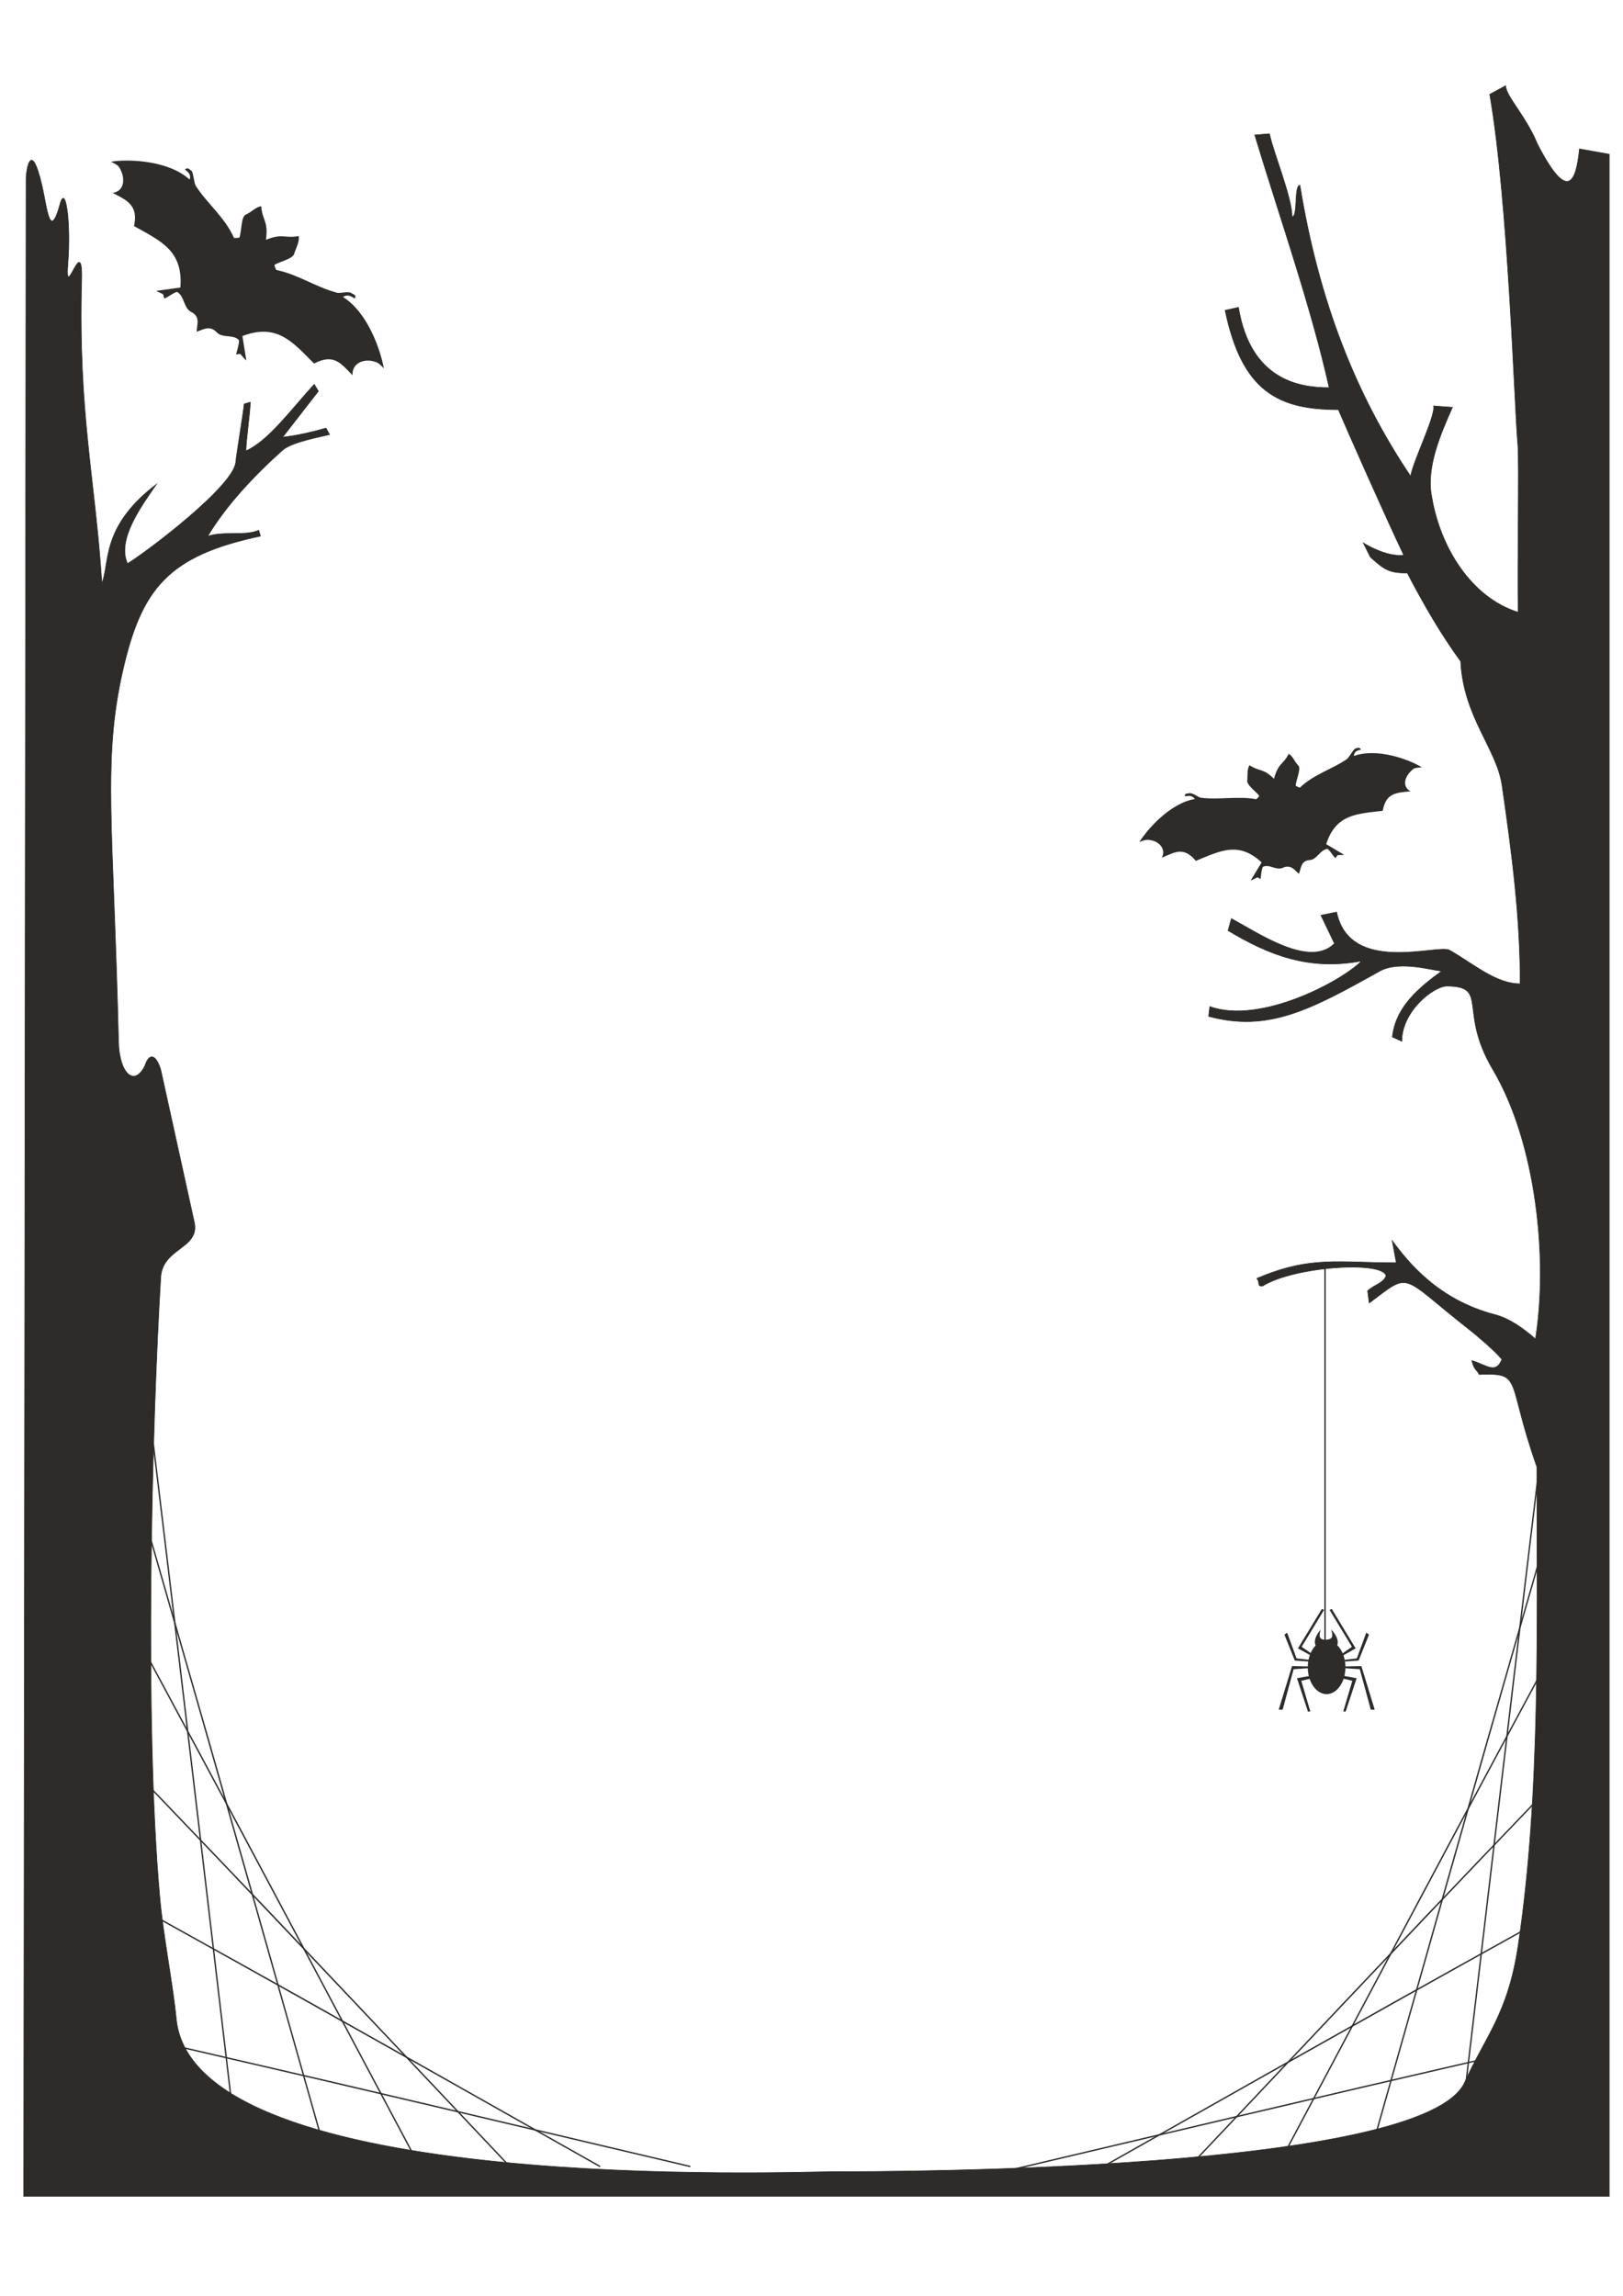 <?xml version="1.0" encoding="utf-8"?>
<!-- Created by UniConvertor 2.0rc4 (https://sk1project.net/) -->
<svg xmlns="http://www.w3.org/2000/svg" height="841.89pt" viewBox="0 0 595.276 841.89" width="595.276pt" version="1.1" xmlns:xlink="http://www.w3.org/1999/xlink" id="31a686ae-f613-11ea-9fa5-dcc15c148e23">

<g>
	<path style="stroke:#2d2c2b;stroke-width:0.216;stroke-miterlimit:10.433;fill:#2d2c2b;" d="M 8.702,805.425 L 9.566,65.121 C 9.566,63.465 11.222,49.857 15.47,68.361 17.414,77.001 18.278,88.377 22.094,74.625 24.182,67.209 26.054,82.689 24.902,96.513 23.606,112.137 30.446,84.345 29.942,102.777 28.646,151.809 34.91,175.497 37.358,213.801 40.382,206.673 36.782,193.209 57.374,177.585 51.758,185.721 42.758,197.961 46.79,206.673 54.35,201.993 85.814,178.161 86.462,169.449 86.894,165.561 89.27,151.233 89.558,148.137 L 91.79,147.489 C 91.79,151.089 90.206,161.745 90.206,165.345 98.63,161.601 106.982,149.865 115.262,140.937 L 116.774,143.457 103.67,160.305 C 102.95,160.305 108.422,160.161 119.582,156.993 L 120.878,159.369 C 118.43,160.017 107.054,162.033 103.67,165.057 93.734,173.913 83.006,185.145 76.166,196.665 81.638,194.649 90.206,196.665 94.886,194.433 L 95.534,196.593 C 61.766,203.793 51.902,215.673 44.99,246.129 37.502,279.249 41.606,303.153 43.478,382.065 43.766,393.657 49.238,398.697 53.126,390.849 54.926,385.449 57.446,387.249 58.958,392.289 L 71.27,448.233 C 73.358,457.953 59.606,457.521 58.958,468.393 55.718,522.249 52.838,631.185 58.598,695.553 59.822,709.665 63.422,727.593 64.646,740.265 70.838,805.425 292.31,796.281 306.782,796.353 325.862,796.353 522.566,796.353 537.254,763.521 544.742,746.745 553.094,738.537 556.838,713.337 565.118,657.897 563.678,597.129 563.678,537.873 552.302,505.689 558.782,503.457 542.51,504.033 541.79,502.305 540.638,502.521 539.846,498.921 545.534,500.721 548.63,503.961 550.862,498.489 547.838,494.889 541.502,489.633 539.054,487.689 513.062,467.313 517.886,466.089 502.19,477.825 L 501.614,473.361 C 504.278,470.913 507.302,470.625 508.382,467.889 507.302,462.201 474.398,464.433 463.022,471.633 460.79,471.633 462.446,470.481 460.934,468.825 480.662,460.401 490.67,463.065 512.126,463.065 L 510.614,454.929 C 516.59,463.065 527.606,476.673 548.27,482.073 554.03,483.585 559.07,487.473 563.174,491.001 567.854,461.769 563.462,419.073 547.55,392.217 534.662,370.473 546.326,361.617 530.486,361.617 525.302,361.977 514.142,371.049 514.142,381.849 L 510.686,380.265 C 511.91,368.889 520.91,361.905 528.902,356.001 527.534,356.577 513.854,351.753 506.006,356.145 480.734,370.257 465.182,378.609 443.294,372.705 L 443.726,369.105 C 462.374,375.873 492.542,359.529 499.382,352.401 480.302,356.001 465.614,350.385 450.422,341.241 L 451.646,336.849 C 462.014,342.465 480.374,355.065 489.446,345.993 L 484.478,335.625 490.238,334.473 C 495.062,357.585 527.462,346.065 531.638,348.441 540.278,353.265 548.486,360.753 557.558,360.753 557.558,336.201 554.606,313.665 550.934,288.105 548.99,274.569 536.75,262.977 535.742,242.529 528.254,232.233 521.99,221.289 516.158,210.129 509.246,210.129 507.734,208.833 502.622,204.297 L 500.03,199.113 C 503.27,201.057 509.678,204.225 514.862,203.577 508.382,190.041 493.91,157.353 490.886,150.225 468.998,150.225 455.534,143.673 449.342,113.793 L 454.238,112.713 C 458.702,139.641 476.918,142.161 487.502,142.161 481.022,112.929 469.214,79.233 460.214,49.497 L 465.614,49.065 C 467.126,56.265 473.894,72.321 473.894,79.521 476.126,79.521 474.542,67.929 476.774,67.929 483.758,110.769 497.438,144.969 517.382,174.633 518.318,168.945 526.526,152.673 525.806,148.857 L 532.718,149.361 C 528.398,159.153 522.926,171.537 525.158,182.337 528.182,200.337 539.342,219.057 556.838,224.529 556.478,208.617 557.27,169.377 556.694,162.969 555.47,150.081 553.238,73.761 546.398,34.593 L 552.23,31.425 C 552.23,35.097 559.934,43.017 563.822,52.665 574.766,73.977 578.006,67.497 579.302,54.609 L 590.246,56.553 590.246,805.425 8.702,805.425 Z" />
	<path style="fill:#2d2c2b;" d="M 476.414,320.433 C 475.046,319.425 473.75,316.905 470.726,318.129 468.206,319.497 465.47,316.617 463.166,317.913 462.59,319.209 462.518,321.441 462.302,322.377 L 461.294,321.729 C 460.646,321.873 459.71,322.593 458.702,322.881 L 462.734,316.257 C 454.238,308.337 447.47,312.081 438.614,315.681 434.15,310.425 431.126,312.369 426.158,314.529 427.886,311.001 424.646,308.049 420.902,307.977 419.534,307.905 417.806,308.985 417.95,308.697 420.758,304.233 429.11,294.513 438.254,293.001 436.526,290.769 434.366,292.641 434.582,291.705 434.726,290.625 435.95,291.129 436.31,290.841 437.894,290.841 439.694,292.641 440.774,292.569 446.966,293.361 454.31,291.849 460.646,293.073 461.078,293.001 461.87,291.921 461.87,291.921 461.078,290.553 457.046,287.817 457.478,286.161 457.622,284.145 457.334,282.201 458.27,280.617 462.23,283.137 463.166,281.553 467.27,285.585 468.854,279.609 470.654,280.473 472.67,276.441 474.254,277.305 474.686,279.177 476.27,280.833 477.278,282.057 475.118,286.665 475.262,288.177 475.262,288.177 476.63,288.897 476.774,288.825 481.742,284.001 488.942,281.913 493.982,278.385 494.918,277.665 495.926,275.433 497.006,274.497 497.438,274.569 498.302,273.705 499.022,274.641 499.814,275.289 496.79,274.497 496.574,277.233 505.07,274.137 516.878,278.529 521.414,281.337 521.846,281.481 519.83,281.337 518.606,281.841 515.438,284.073 513.854,288.249 517.31,290.193 512.054,290.697 508.31,290.769 507.158,297.321 497.726,298.473 489.95,298.473 486.422,309.561 L 492.974,313.449 C 492.398,313.593 491.03,313.521 490.598,313.593 L 489.806,314.673 C 488.942,314.025 488.006,312.081 486.926,311.289 484.262,311.505 483.038,315.177 480.446,315.393 476.99,315.609 477.278,318.417 476.414,320.433 L 476.414,320.433 Z" />
	<path style="fill:#2d2c2b;" d="M 72.134,121.641 C 74.078,121.137 76.67,119.049 79.334,121.713 81.494,124.233 85.742,122.433 87.686,124.809 87.686,126.393 86.822,128.913 86.606,129.993 L 88.046,129.777 C 88.622,130.209 89.342,131.433 90.35,132.153 L 88.91,123.225 C 101.654,118.401 107.342,125.457 115.19,133.305 122.39,129.633 124.838,133.017 129.302,137.625 129.014,133.017 133.766,131.217 137.942,132.801 139.454,133.305 140.75,135.249 140.75,134.961 139.67,128.769 134.99,114.585 125.774,108.897 128.582,107.241 130.094,110.265 130.31,109.113 130.67,107.817 129.014,107.889 128.798,107.385 127.07,106.737 124.406,107.817 123.254,107.241 116.126,105.369 108.854,100.473 101.438,99.033 101.006,98.745 100.646,97.161 100.646,97.161 102.086,96.081 107.702,94.929 107.918,92.913 108.71,90.681 109.862,88.737 109.574,86.577 104.102,87.513 103.814,85.425 97.55,87.945 98.486,80.817 96.182,80.961 95.822,75.633 93.734,75.921 92.366,77.721 89.99,78.801 88.334,79.737 88.622,85.569 87.758,87.153 87.758,87.153 86.03,87.369 85.814,87.225 82.574,79.809 75.734,74.337 71.846,68.217 71.126,67.065 71.054,64.185 70.334,62.673 69.758,62.601 69.254,61.233 68.102,61.953 66.878,62.313 70.55,62.889 69.542,65.841 61.694,58.713 46.934,58.281 40.814,59.289 40.238,59.217 42.542,60.009 43.55,61.089 46.07,64.833 45.926,70.089 41.318,70.737 46.79,73.545 50.75,75.345 49.166,82.905 58.886,88.377 67.238,91.833 66.158,105.441 L 57.302,106.665 C 57.95,107.097 59.462,107.601 59.822,107.961 L 60.254,109.473 C 61.478,109.113 63.35,107.457 64.934,107.025 67.598,108.465 67.382,113.001 70.046,114.369 73.718,116.169 72.134,119.121 72.134,121.641 L 72.134,121.641 Z" />
	<g>
		<path style="stroke:#2d2c2b;stroke-width:0.504;stroke-miterlimit:10.433;fill:#2d2c2b;" d="M 54.494,747.969 C 120.878,763.377 98.918,758.049 253.214,794.481" />
		<path style="stroke:#2d2c2b;stroke-width:0.504;stroke-miterlimit:10.433;fill:#2d2c2b;" d="M 54.494,701.457 C 109.862,732.273 91.502,721.833 220.094,794.481" />
		<path style="stroke:#2d2c2b;stroke-width:0.504;stroke-miterlimit:10.433;fill:#2d2c2b;" d="M 54.494,654.873 C 98.846,701.241 84.158,685.617 186.974,794.481" />
		<path style="stroke:#2d2c2b;stroke-width:0.504;stroke-miterlimit:10.433;fill:#2d2c2b;" d="M 54.494,608.217 C 87.758,670.137 76.814,649.401 153.926,794.481" />
		<path style="stroke:#2d2c2b;stroke-width:0.504;stroke-miterlimit:10.433;fill:#2d2c2b;" d="M 54.494,561.705 C 76.742,639.177 69.542,613.257 120.806,794.481" />
		<path style="stroke:#2d2c2b;stroke-width:0.504;stroke-miterlimit:10.433;fill:#2d2c2b;" d="M 54.494,515.121 C 65.654,608.073 62.054,576.969 87.686,794.409" />
	</g>
	<g>
		<path style="stroke:#2d2c2b;stroke-width:0.504;stroke-miterlimit:10.433;fill:#2d2c2b;" d="M 567.062,749.769 C 500.678,765.177 522.638,759.849 368.342,796.281" />
		<path style="stroke:#2d2c2b;stroke-width:0.504;stroke-miterlimit:10.433;fill:#2d2c2b;" d="M 567.062,703.257 C 511.694,734.073 530.054,723.633 401.462,796.281" />
		<path style="stroke:#2d2c2b;stroke-width:0.504;stroke-miterlimit:10.433;fill:#2d2c2b;" d="M 567.062,656.673 C 522.71,703.041 537.398,687.417 434.582,796.281" />
		<path style="stroke:#2d2c2b;stroke-width:0.504;stroke-miterlimit:10.433;fill:#2d2c2b;" d="M 567.062,610.017 C 533.798,671.937 544.742,651.201 467.63,796.281" />
		<path style="stroke:#2d2c2b;stroke-width:0.504;stroke-miterlimit:10.433;fill:#2d2c2b;" d="M 567.062,563.505 C 544.814,640.977 552.014,615.057 500.75,796.281" />
		<path style="stroke:#2d2c2b;stroke-width:0.504;stroke-miterlimit:10.433;fill:#2d2c2b;" d="M 567.062,516.921 C 555.902,609.873 559.502,578.769 533.87,796.209" />
	</g>
	<g>
		<path style="fill:#2d2c2b;" d="M 486.566,601.593 C 490.382,601.593 493.478,605.985 493.478,611.385 493.478,616.785 490.382,621.249 486.566,621.249 482.75,621.249 479.654,616.785 479.654,611.385 479.654,605.985 482.75,601.593 486.566,601.593 L 486.566,601.593 Z" />
		<path style="fill:#2d2c2b;" d="M 492.47,606.273 L 495.854,603.897 487.646,590.361 488.438,590.001 497.222,604.473 492.47,607.137 492.47,606.273 Z" />
		<path style="fill:#2d2c2b;" d="M 480.878,606.273 L 477.422,603.897 485.63,590.361 484.838,590.001 476.054,604.473 480.878,607.137 480.878,606.273 Z" />
		<path style="fill:#2d2c2b;" d="M 493.262,608.649 L 497.654,608.145 501.11,598.713 502.118,599.433 498.302,608.937 493.262,609.297 493.262,608.649 Z" />
		<path style="fill:#2d2c2b;" d="M 480.014,608.649 L 475.55,608.145 472.094,598.713 471.086,599.433 474.902,608.937 480.014,609.297 480.014,608.649 Z" />
		<path style="fill:#2d2c2b;" d="M 493.334,611.097 L 499.31,610.953 504.206,626.937 502.766,626.937 498.734,612.105 493.19,611.745 493.334,611.097 Z" />
		<path style="fill:#2d2c2b;" d="M 479.942,611.097 L 473.894,610.953 468.998,626.937 470.438,626.937 474.47,612.105 480.014,611.745 479.942,611.097 Z" />
		<path style="fill:#2d2c2b;" d="M 492.902,614.553 L 497.582,615.417 493.55,627.657 492.686,627.585 495.998,616.353 492.614,615.561 492.902,614.553 Z" />
		<path style="fill:#2d2c2b;" d="M 480.446,614.553 L 475.694,615.417 479.726,627.657 480.59,627.585 477.278,616.353 480.662,615.561 480.446,614.553 Z" />
		<path style="fill:#2d2c2b;" d="M 484.334,597.633 C 484.118,599.145 483.11,601.305 486.206,601.305 489.662,601.161 488.51,599.073 488.294,597.561 497.654,608.001 475.622,608.073 484.334,597.633 L 484.334,597.633 Z" />
	</g>
	<path style="stroke:#2d2c2b;stroke-width:0.504;stroke-miterlimit:10.433;fill:#2d2c2b;" d="M 485.99,615.489 L 485.99,464.937" />
</g>
</svg>